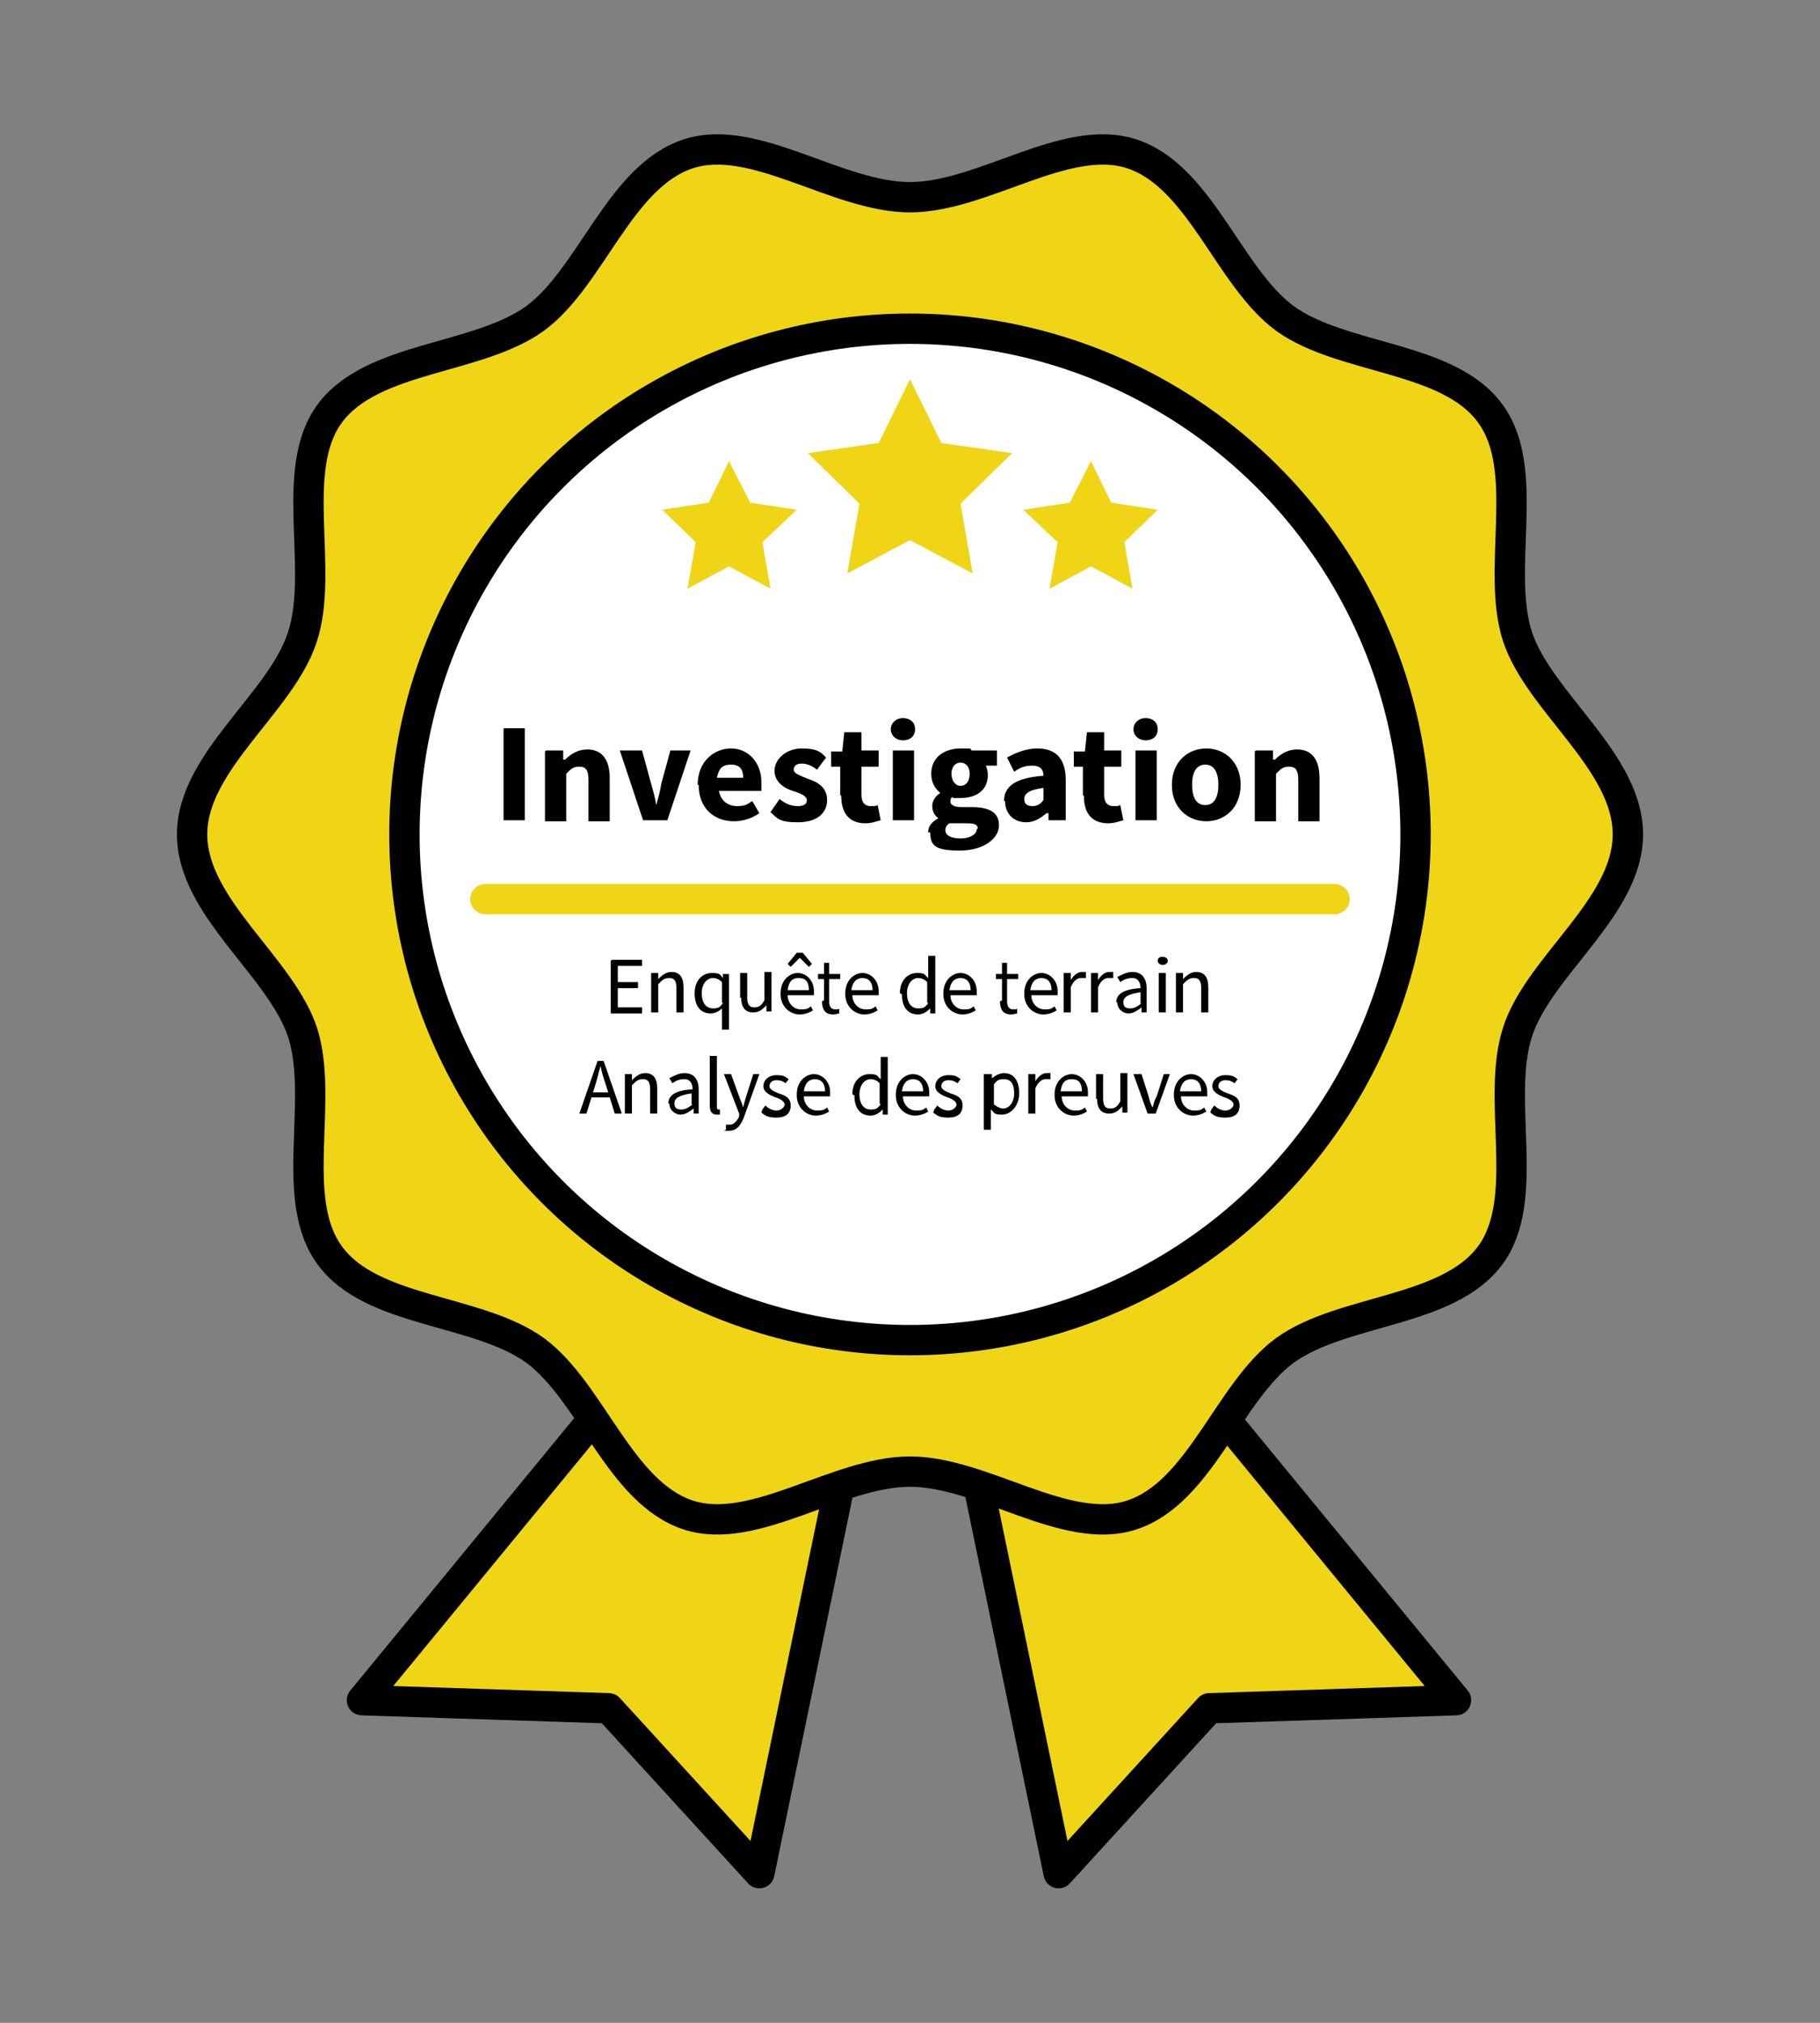 <svg xmlns="http://www.w3.org/2000/svg" version="1.1" viewBox="0 0 180 200"><rect x="0" y="0" width="180" height="200" fill="#808080" stroke="none"/><defs><style>
      .st0 {
        fill: #fff;
      }

      .st0, .st1, .st2 {
        stroke: #000;
        stroke-width: 3px;
      }

      .st0, .st2 {
        stroke-miterlimit: 10;
      }

      .st1 {
        stroke-linejoin: round;
      }

      .st1, .st2 {
        fill: #efd516;
      }

      .st3 {
        isolation: isolate;
      }

      .st4 {
        fill: #efd516;
      }

      .st5 {
        mix-blend-mode: multiply;
      }
    </style></defs><g class="st3"><g id="investigation"><g><g><polyline class="st1" points="70 126.5 35.8 168.1 60.2 168.9 75.1 185.2 86 132.5"/><polyline class="st1" points="109.8 126.5 144 168.1 119.6 168.9 104.7 185.2 93.8 132.5"/></g><path class="st2" d="M161,82.5c0-7.2-8.7-13-10.9-19.5-2.2-6.7,1.4-16.5-2.7-22.1-4.1-5.7-14.6-5.3-20.3-9.4-5.6-4.1-8.4-14.1-15.2-16.3-6.5-2.1-14.7,4.3-21.9,4.3s-15.4-6.4-21.9-4.3c-6.8,2.2-9.6,12.2-15.2,16.3-5.7,4.1-16.1,3.7-20.3,9.4-4.1,5.6-.5,15.4-2.7,22.1-2.1,6.5-10.9,12.3-10.9,19.5s8.7,13,10.9,19.5c2.2,6.7-1.4,16.5,2.7,22.1,4.1,5.7,14.6,5.3,20.3,9.4,5.6,4.1,8.4,14.1,15.2,16.3,6.5,2.1,14.7-4.3,21.9-4.3s15.4,6.4,21.9,4.3c6.8-2.2,9.6-12.2,15.2-16.3,5.7-4.1,16.1-3.7,20.3-9.4,4.1-5.6.5-15.4,2.7-22.1,2.1-6.5,10.9-12.3,10.9-19.5Z"/></g><circle class="st0" cx="90" cy="82.5" r="50"/><g><g class="st5"><polygon class="st4" points="90 37.5 93.1 43.8 100.1 44.8 95 49.8 96.2 56.7 90 53.4 83.8 56.7 85 49.8 79.9 44.8 86.9 43.8 90 37.5"/><g><polygon class="st4" points="107.9 45.6 109.9 49.7 114.5 50.4 111.2 53.6 112 58.2 107.9 56 103.8 58.2 104.6 53.6 101.2 50.4 105.8 49.7 107.9 45.6"/><polygon class="st4" points="72.1 45.6 74.2 49.7 78.8 50.4 75.4 53.6 76.2 58.2 72.1 56 68 58.2 68.8 53.6 65.5 50.4 70.1 49.7 72.1 45.6"/></g></g><path class="st4" d="M132,90.4H48c-.8,0-1.5-.7-1.5-1.5s.7-1.5,1.5-1.5h84c.8,0,1.5.7,1.5,1.5s-.7,1.5-1.5,1.5Z"/></g><g id="investigation1" data-name="investigation"><g><path d="M60.5,94.9h3v.6h-2.4v1.6h2v.6h-2v1.9h2.4v.6h-3.1v-5.2Z"/><path d="M64.6,96.2h.5v.6h0c.4-.4.8-.7,1.3-.7.8,0,1.2.5,1.2,1.5v2.5h-.7v-2.4c0-.7-.2-1-.7-1s-.7.2-1.1.6v2.8h-.7v-3.9Z"/><path d="M71.4,100.4v-.7c-.3.3-.7.5-1.1.5-1,0-1.6-.7-1.6-2s.8-2,1.7-2,.8.2,1.1.5h0v-.4h.6v5.5h-.7v-1.4ZM71.4,99.1v-2c-.3-.3-.6-.4-.9-.4-.6,0-1.1.6-1.1,1.5s.4,1.5,1.1,1.5.7-.2,1-.5Z"/><path d="M73.2,98.7v-2.5h.7v2.4c0,.7.2,1,.7,1s.7-.2,1-.7v-2.8h.7v3.9h-.5v-.6h0c-.4.4-.7.7-1.3.7-.8,0-1.2-.5-1.2-1.5Z"/><path d="M77.2,98.2c0-1.3.9-2,1.7-2s1.6.7,1.6,1.8,0,.3,0,.4h-2.6c0,.8.6,1.4,1.3,1.4s.7-.1,1-.3l.2.4c-.3.2-.8.4-1.3.4-1,0-1.9-.8-1.9-2ZM78.7,94.2h.7l.9,1.1-.3.3-.9-.9h0l-.9.9-.3-.3.9-1.1ZM80,97.9c0-.8-.3-1.2-1-1.2s-1,.4-1.1,1.2h2.1Z"/><path d="M81.5,98.9v-2.1h-.6v-.5h.6s0-1.1,0-1.1h.5v1.1h1.1v.5h-1.1v2.2c0,.5.2.8.6.8s.3,0,.4-.1v.5c0,0-.4.1-.6.1-.8,0-1.1-.5-1.1-1.3Z"/><path d="M83.6,98.2c0-1.3.9-2,1.7-2s1.6.7,1.6,1.8,0,.3,0,.4h-2.6c0,.8.6,1.4,1.3,1.4s.7-.1,1-.3l.2.4c-.3.2-.8.4-1.3.4-1,0-1.9-.8-1.9-2ZM86.3,97.9c0-.8-.4-1.2-1-1.2s-1,.4-1.1,1.2h2.1Z"/><path d="M89,98.2c0-1.3.8-2,1.7-2s.7.2,1.1.5v-.7s0-1.5,0-1.5h.7v5.7h-.5v-.5h0c-.3.3-.7.6-1.2.6-1,0-1.6-.7-1.6-2ZM91.7,99.1v-2c-.3-.3-.6-.4-.9-.4-.6,0-1.1.6-1.1,1.5s.4,1.5,1.1,1.5.7-.2,1-.5Z"/><path d="M93.3,98.2c0-1.3.9-2,1.7-2s1.6.7,1.6,1.8,0,.3,0,.4h-2.6c0,.8.6,1.4,1.3,1.4s.7-.1,1-.3l.2.4c-.3.2-.8.4-1.3.4-1,0-1.9-.8-1.9-2ZM96,97.9c0-.8-.4-1.2-1-1.2s-1,.4-1.1,1.2h2.1Z"/><path d="M99.1,98.9v-2.1h-.6v-.5h.6s0-1.1,0-1.1h.5v1.1h1.1v.5h-1.1v2.2c0,.5.2.8.6.8s.3,0,.4-.1v.5c0,0-.4.1-.6.1-.8,0-1.1-.5-1.1-1.3Z"/><path d="M101.3,98.2c0-1.3.9-2,1.7-2s1.6.7,1.6,1.8,0,.3,0,.4h-2.6c0,.8.6,1.4,1.3,1.4s.7-.1,1-.3l.2.4c-.3.2-.8.4-1.3.4-1,0-1.9-.8-1.9-2ZM104,97.9c0-.8-.4-1.2-1-1.2s-1,.4-1.1,1.2h2.1Z"/><path d="M105.4,96.2h.5v.7h0c.3-.5.7-.8,1.1-.8s.3,0,.4,0v.6c-.3,0-.3,0-.5,0-.3,0-.7.2-1,.9v2.5h-.7v-3.9Z"/><path d="M108.1,96.2h.5v.7h0c.3-.5.7-.8,1.1-.8s.3,0,.4,0v.6c-.3,0-.3,0-.5,0-.3,0-.7.2-1,.9v2.5h-.7v-3.9Z"/><path d="M110.4,99.1c0-.8.7-1.3,2.4-1.4,0-.5-.2-1-.8-1s-.9.2-1.2.4l-.3-.5c.4-.2.9-.5,1.5-.5.9,0,1.4.6,1.4,1.6v2.4h-.5v-.5h0c-.4.3-.8.6-1.3.6s-1.1-.4-1.1-1.1ZM112.8,99.2v-1.1c-1.3.2-1.7.5-1.7,1s.3.6.7.6.7-.2,1.1-.5Z"/><path d="M114.5,95c0-.3.2-.4.5-.4s.5.2.5.4-.2.4-.5.4-.5-.2-.5-.4ZM114.6,96.2h.7v3.9h-.7v-3.9Z"/><path d="M116.5,96.2h.5v.6h0c.4-.4.8-.7,1.3-.7.8,0,1.2.5,1.2,1.5v2.5h-.7v-2.4c0-.7-.2-1-.7-1s-.7.2-1.1.6v2.8h-.7v-3.9Z"/><path d="M58.9,104.9h.8l1.8,5.2h-.7l-.9-2.9c-.2-.6-.4-1.2-.5-1.8h0c-.2.6-.3,1.2-.5,1.8l-.9,2.9h-.7l1.8-5.2ZM58,108h2.4v.5h-2.4v-.5Z"/><path d="M62,106.2h.5v.6h0c.4-.4.8-.7,1.3-.7.8,0,1.2.5,1.2,1.5v2.5h-.7v-2.4c0-.7-.2-1-.7-1s-.7.2-1.1.6v2.8h-.7v-3.9Z"/><path d="M66.1,109.1c0-.8.7-1.3,2.4-1.4,0-.5-.2-1-.8-1s-.9.2-1.2.4l-.3-.5c.4-.2.9-.5,1.5-.5.9,0,1.4.6,1.4,1.6v2.4h-.5v-.5h0c-.4.3-.8.6-1.3.6s-1.1-.4-1.1-1.1ZM68.4,109.2v-1.1c-1.3.2-1.7.5-1.7,1s.3.6.7.6.7-.2,1.1-.5Z"/><path d="M70.2,109.3v-4.9h.7v5c0,.2,0,.3.2.3s0,0,.1,0v.5s-.1,0-.3,0c-.5,0-.7-.3-.7-.9Z"/><path d="M71.8,111.7v-.5c.2,0,.3,0,.4,0,.4,0,.7-.4.9-.8v-.3c0,0-1.5-3.9-1.5-3.9h.7l.8,2.2c.1.3.3.7.4,1.1h0c.1-.4.2-.8.3-1.1l.7-2.2h.6l-1.5,4.2c-.3.8-.7,1.4-1.5,1.4s-.3,0-.5,0Z"/><path d="M75.4,109.7l.3-.4c.3.3.7.5,1.1.5s.8-.3.8-.6-.5-.6-.9-.7c-.5-.2-1.2-.5-1.2-1.1s.5-1.1,1.3-1.1.9.2,1.2.4l-.3.4c-.3-.2-.5-.3-.9-.3-.5,0-.7.3-.7.6s.4.5.9.7c.6.2,1.2.4,1.2,1.2s-.5,1.2-1.4,1.2-1.1-.2-1.5-.5Z"/><path d="M78.8,108.2c0-1.3.9-2,1.7-2s1.6.7,1.6,1.8,0,.3,0,.4h-2.6c0,.8.6,1.4,1.3,1.4s.7-.1,1-.3l.2.4c-.3.2-.8.4-1.3.4-1,0-1.9-.8-1.9-2ZM81.6,107.9c0-.8-.4-1.2-1-1.2s-1,.4-1.1,1.2h2.1Z"/><path d="M84.3,108.2c0-1.3.8-2,1.7-2s.7.2,1.1.5v-.7s0-1.5,0-1.5h.7v5.7h-.5v-.5h0c-.3.3-.7.6-1.2.6-1,0-1.6-.7-1.6-2ZM87,109.1v-2c-.3-.3-.6-.4-.9-.4-.6,0-1.1.6-1.1,1.5s.4,1.5,1.1,1.5.7-.2,1-.5Z"/><path d="M88.6,108.2c0-1.3.9-2,1.7-2s1.6.7,1.6,1.8,0,.3,0,.4h-2.6c0,.8.6,1.4,1.3,1.4s.7-.1,1-.3l.2.4c-.3.2-.8.4-1.3.4-1,0-1.9-.8-1.9-2ZM91.3,107.9c0-.8-.4-1.2-1-1.2s-1,.4-1.1,1.2h2.1Z"/><path d="M92.4,109.7l.3-.4c.3.3.7.5,1.1.5s.8-.3.8-.6-.5-.6-.9-.7c-.5-.2-1.2-.5-1.2-1.1s.5-1.1,1.3-1.1.9.2,1.2.4l-.3.4c-.3-.2-.5-.3-.9-.3-.5,0-.7.3-.7.6s.4.5.9.7c.6.2,1.2.4,1.2,1.2s-.5,1.2-1.4,1.2-1.1-.2-1.5-.5Z"/><path d="M97.6,106.2h.5v.4h0c.4-.3.8-.5,1.2-.5,1,0,1.5.8,1.5,2s-.8,2.1-1.7,2.1-.7-.2-1.1-.5v.7s0,1.3,0,1.3h-.7v-5.5ZM100.3,108.1c0-.9-.3-1.4-1-1.4s-.7.2-1,.5v2c.4.3.7.4.9.4.6,0,1.1-.6,1.1-1.5Z"/><path d="M101.9,106.2h.5v.7h0c.3-.5.7-.8,1.1-.8s.3,0,.4,0v.6c-.3,0-.3,0-.5,0-.3,0-.7.2-1,.9v2.5h-.7v-3.9Z"/><path d="M104.3,108.2c0-1.3.9-2,1.7-2s1.6.7,1.6,1.8,0,.3,0,.4h-2.6c0,.8.6,1.4,1.3,1.4s.7-.1,1-.3l.2.4c-.3.2-.8.4-1.3.4-1,0-1.9-.8-1.9-2ZM107,107.9c0-.8-.3-1.2-1-1.2s-1,.4-1.1,1.2h2.1Z"/><path d="M108.4,108.7v-2.5h.7v2.4c0,.7.2,1,.7,1s.7-.2,1-.7v-2.8h.7v3.9h-.5v-.6h0c-.4.4-.7.7-1.3.7-.8,0-1.2-.5-1.2-1.5Z"/><path d="M112.2,106.2h.7l.7,2.2c.1.4.2.8.4,1.1h0c.1-.4.2-.8.4-1.1l.7-2.2h.6l-1.4,3.9h-.8l-1.4-3.9Z"/><path d="M116.1,108.2c0-1.3.9-2,1.7-2s1.6.7,1.6,1.8,0,.3,0,.4h-2.6c0,.8.6,1.4,1.3,1.4s.7-.1,1-.3l.2.4c-.3.2-.8.4-1.3.4-1,0-1.9-.8-1.9-2ZM118.8,107.9c0-.8-.4-1.2-1-1.2s-1,.4-1.1,1.2h2.1Z"/><path d="M119.8,109.7l.3-.4c.3.3.7.5,1.1.5s.8-.3.8-.6-.5-.6-.9-.7c-.5-.2-1.2-.5-1.2-1.1s.5-1.1,1.3-1.1.9.2,1.2.4l-.3.4c-.3-.2-.5-.3-.9-.3-.5,0-.7.3-.7.6s.4.5.9.7c.6.2,1.2.4,1.2,1.2s-.5,1.2-1.4,1.2-1.1-.2-1.5-.5Z"/></g><g><path d="M49.8,72h2.1v9.1h-2.1v-9.1Z"/><path d="M54,74.2h1.7v.9h.2c.6-.6,1.3-1,2.2-1,1.5,0,2.2,1.1,2.2,2.8v4.3h-2.1v-4.1c0-1-.3-1.3-.9-1.3s-.8.2-1.3.7v4.7h-2.1v-6.9Z"/><path d="M61.4,74.2h2.1l.9,3.3c.2.7.4,1.4.5,2.1h0c.2-.7.4-1.4.5-2.1l.9-3.3h2l-2.3,6.9h-2.4l-2.3-6.9Z"/><path d="M69,77.6c0-2.3,1.6-3.6,3.3-3.6s3,1.4,3,3.3,0,.7,0,.9h-4.2c.2,1,.9,1.5,1.8,1.5s1-.2,1.5-.5l.7,1.2c-.7.5-1.6.8-2.5.8-2,0-3.5-1.3-3.5-3.6ZM73.5,76.9c0-.8-.3-1.3-1.2-1.3s-1.2.4-1.4,1.3h2.5Z"/><path d="M76.2,80.3l.9-1.3c.6.5,1.2.7,1.8.7s.9-.2.9-.6-.7-.7-1.4-.9c-.9-.3-1.8-.9-1.8-2s1.1-2.2,2.7-2.2,1.9.4,2.4.9l-.9,1.2c-.5-.4-1-.6-1.5-.6s-.8.2-.8.6.7.6,1.4.9c.9.3,1.9.8,1.9,2.1s-1,2.2-2.9,2.2-2-.4-2.7-1Z"/><path d="M83.1,78.6v-2.8h-.9v-1.5h1.1c0,0,.2-1.9.2-1.9h1.7v1.8h1.7v1.6h-1.7v2.8c0,.8.4,1.1.9,1.1s.5,0,.7-.1l.3,1.5c-.4.1-.9.3-1.5.3-1.7,0-2.4-1.1-2.4-2.7Z"/><path d="M88.1,72.1c0-.6.5-1.1,1.2-1.1s1.2.4,1.2,1.1-.5,1.1-1.2,1.1-1.2-.5-1.2-1.1ZM88.3,74.2h2.1v6.9h-2.1v-6.9Z"/><path d="M91.8,82.3c0-.6.3-1,1-1.4h0c-.4-.3-.6-.7-.6-1.2s.3-1,.8-1.3h0c-.5-.4-.9-1-.9-1.9,0-1.7,1.4-2.5,2.9-2.5s.8,0,1.1.2h2.5v1.5h-1.1c.1.2.2.6.2.9,0,1.6-1.2,2.3-2.7,2.3s-.5,0-.8-.1c-.2.1-.2.3-.2.5s.3.5,1,.5h1.1c1.7,0,2.7.5,2.7,1.8s-1.5,2.5-3.9,2.5-2.9-.5-2.9-1.8ZM96.7,81.9c0-.4-.4-.5-1.1-.5h-.7c-.5,0-.7,0-1,0-.3.2-.4.4-.4.7,0,.5.6.8,1.5.8s1.6-.4,1.6-.9ZM95.9,76.5c0-.7-.4-1.1-.9-1.1s-.9.4-.9,1.1.4,1.2.9,1.2.9-.4.9-1.2Z"/><path d="M99.3,79.2c0-1.5,1.2-2.3,3.9-2.5,0-.6-.3-1-1.1-1s-1.2.2-1.8.6l-.7-1.4c.9-.5,1.9-.9,3-.9,1.8,0,2.8,1,2.8,3.1v4h-1.7v-.7h-.2c-.6.5-1.2.9-2,.9-1.3,0-2.1-.9-2.1-2.1ZM103.2,79.1v-1.2c-1.5.2-1.9.6-1.9,1.1s.3.7.8.7.8-.2,1.1-.6Z"/><path d="M107.1,78.6v-2.8h-.9v-1.5h1.1c0,0,.2-1.9.2-1.9h1.7v1.8h1.7v1.6h-1.7v2.8c0,.8.4,1.1.9,1.1s.5,0,.7-.1l.3,1.5c-.4.1-.9.3-1.5.3-1.7,0-2.4-1.1-2.4-2.7Z"/><path d="M112.1,72.1c0-.6.5-1.1,1.2-1.1s1.2.4,1.2,1.1-.5,1.1-1.2,1.1-1.2-.5-1.2-1.1ZM112.3,74.2h2.1v6.9h-2.1v-6.9Z"/><path d="M115.9,77.6c0-2.3,1.6-3.6,3.4-3.6s3.4,1.3,3.4,3.6-1.6,3.6-3.4,3.6-3.4-1.3-3.4-3.6ZM120.5,77.6c0-1.2-.4-2-1.3-2s-1.3.8-1.3,2,.4,2,1.3,2,1.3-.8,1.3-2Z"/><path d="M124.2,74.2h1.7v.9h.2c.6-.6,1.3-1,2.2-1,1.5,0,2.2,1.1,2.2,2.8v4.3h-2.1v-4.1c0-1-.3-1.3-.9-1.3s-.8.2-1.3.7v4.7h-2.1v-6.9Z"/></g></g></g></g></svg>
